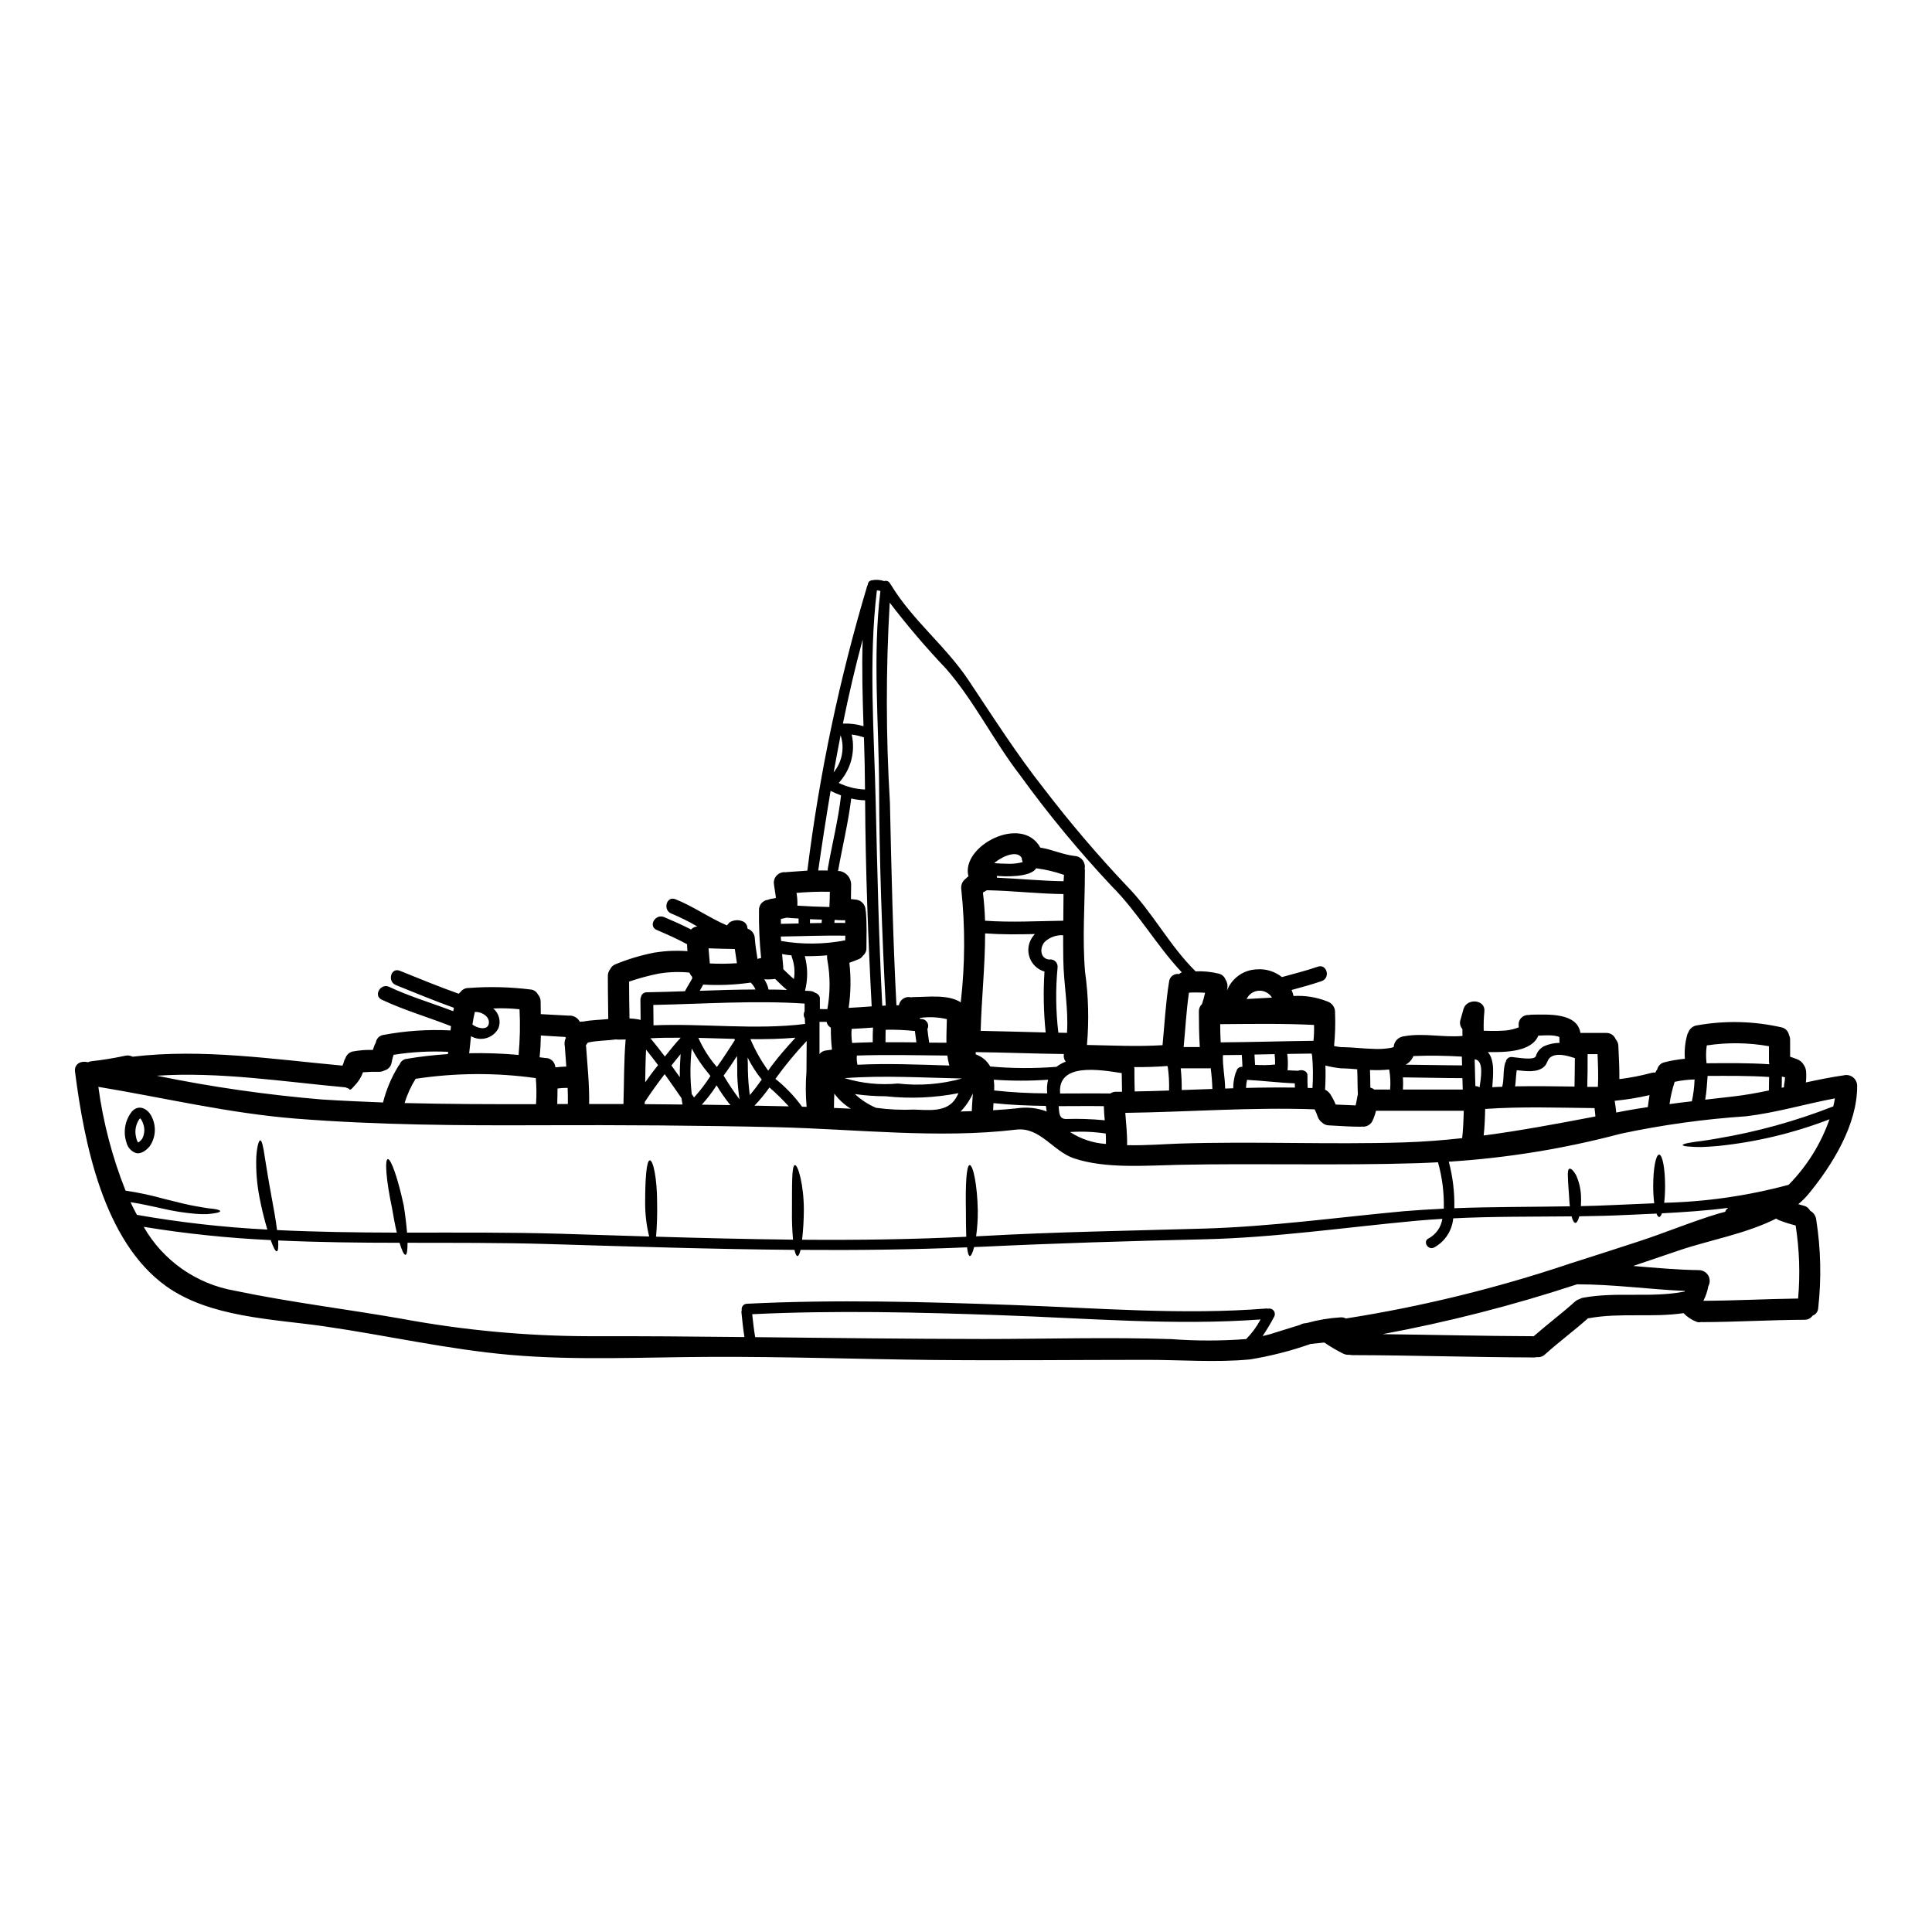 <?xml version="1.0" encoding="UTF-8"?>
<!-- Uploaded to: SVG Repo, www.svgrepo.com, Generator: SVG Repo Mixer Tools -->
<svg fill="#000000" width="800px" height="800px" version="1.1" viewBox="144 144 512 512" xmlns="http://www.w3.org/2000/svg">
 <g>
  <path d="m297.66 414.85-0.039-0.039zm338.5 16.855c0.109 10.289-6.609 21.137-12.953 28.797-0.801 0.953-1.688 1.832-2.644 2.625 0.469 0.113 0.938 0.266 1.426 0.395h-0.004c0.742 0.164 1.367 0.652 1.711 1.328 0.883 0.457 1.488 1.32 1.613 2.312 1.234 7.805 1.41 15.738 0.527 23.59-0.078 0.863-0.648 1.605-1.465 1.898-0.5 0.715-1.324 1.129-2.195 1.105-8.973 0.039-17.926 0.582-26.898 0.621-0.133 0-0.266-0.016-0.395-0.039-0.426 0.125-0.883 0.105-1.297-0.055-1.301-0.496-2.473-1.281-3.434-2.289-8.332 1.238-16.801-0.168-25.098 1.352h-0.203c-3.699 3.301-7.695 6.25-11.395 9.574v-0.004c-0.582 0.57-1.391 0.84-2.199 0.73-0.238 0.062-0.484 0.094-0.73 0.094-16.047-0.039-32.113-0.582-48.16-0.617-0.242 0-0.484-0.031-0.719-0.094-0.562 0.055-1.133-0.043-1.648-0.281-1.75-0.867-3.438-1.859-5.051-2.965-1.18 0.129-2.406 0.262-3.606 0.375v-0.004c-5.231 1.844-10.613 3.219-16.086 4.109-9.215 0.867-18.359 0.094-27.551 0.113-19.109 0-38.215 0.223-57.324 0.02-19.285-0.223-38.535-0.883-57.832-0.809-17.711 0.055-35.66 1.012-53.324-0.527-16.648-1.465-32.812-5.18-49.289-7.566-13.68-1.969-30.258-2.328-41.895-10.629-16.629-11.883-21.734-37.953-24.156-56.82-0.285-2.195 1.707-3.019 3.398-2.531l-0.004 0.008c0.312-0.156 0.648-0.254 0.996-0.285 3-0.336 5.984-0.824 8.934-1.461 0.656-0.145 1.34-0.051 1.934 0.262 18.414-2.195 37.219 0.672 55.598 2.363 0.02-0.047 0.047-0.09 0.074-0.133 0.156-0.32 0.27-0.66 0.34-1.008 0.086-0.297 0.219-0.574 0.391-0.828 0.277-0.883 0.996-1.555 1.898-1.77 1.77-0.328 3.57-0.473 5.367-0.426 0.148-0.453 0.301-0.922 0.488-1.371 0.086-0.203 0.184-0.398 0.301-0.582 0.141-1.031 0.941-1.844 1.969-2.008 5.875-1.105 11.859-1.508 17.828-1.203 0.055-0.375 0.094-0.746 0.129-1.125-6.098-2.402-12.426-4.223-18.355-7.019-2.309-1.07-0.305-4.469 1.969-3.398 5.484 2.59 11.32 4.277 16.969 6.453 0.055-0.301 0.129-0.602 0.188-0.902-5.18-1.859-10.289-3.961-15.395-6.027-2.328-0.938-1.316-4.746 1.051-3.789 5.184 2.082 10.344 4.223 15.598 6.082l0.004 0.004c0.141-0.164 0.297-0.309 0.469-0.434 0.496-0.707 1.316-1.117 2.184-1.086 5.508-0.418 11.047-0.277 16.531 0.414 0.777 0.105 1.453 0.59 1.801 1.293 0.48 0.504 0.746 1.18 0.73 1.879 0 1.125 0.035 2.231 0.035 3.34 2.441 0.129 4.879 0.281 7.32 0.395h0.133 0.004c1.102-0.078 2.16 0.457 2.754 1.391 0.059 0.094 0.133 0.168 0.188 0.242h0.004c0.27-0.055 0.547-0.074 0.824-0.055 2.215-0.434 4.449-0.434 6.664-0.676-0.094-4.672-0.113-11.395-0.113-11.395-0.008-0.668 0.219-1.32 0.637-1.84 0.258-0.539 0.695-0.973 1.242-1.219 3.293-1.363 6.711-2.398 10.207-3.098 0.223-0.055 0.449-0.094 0.68-0.109 2.754-0.43 5.551-0.535 8.332-0.32-0.055-0.621-0.094-1.238-0.109-1.844-2.609-1.426-5.332-2.625-8.055-3.789-2.332-0.996-0.32-4.394 1.988-3.398 2.406 1.031 4.805 2.082 7.133 3.281v0.004c0.422-0.48 1.027-0.766 1.672-0.789-2.215-1.297-4.519-2.445-6.891-3.434-2.332-0.918-1.316-4.723 1.051-3.809 4.785 1.898 8.969 4.938 13.66 6.945h0.004c0.109-0.141 0.23-0.273 0.359-0.395 0.254-0.363 0.625-0.625 1.051-0.75 0.84-0.312 1.766-0.312 2.609 0 0.797 0.25 1.363 0.965 1.422 1.801 0.02 0.074 0.031 0.148 0.043 0.223 1.102 0.363 1.867 1.375 1.91 2.535 0.133 1.84 0.434 3.66 0.715 5.481h0.004c0.309-0.117 0.629-0.199 0.957-0.242-0.434-4.234-0.625-8.492-0.566-12.746-0.012-1.367 1.008-2.523 2.363-2.684 0.348-0.152 0.711-0.254 1.086-0.301l0.473-0.074 0.562-0.113c-0.133-1.352-0.434-2.684-0.562-4.035 0.004-1.555 1.262-2.809 2.812-2.816 0.102 0.004 0.203 0.016 0.301 0.039 0.059-0.004 0.113-0.016 0.168-0.039 1.879-0.133 3.754-0.266 5.613-0.395v0.004c3.18-25.562 8.488-50.816 15.875-75.492 0.043-0.086 0.094-0.168 0.148-0.246-0.016-0.594 0.41-1.105 0.996-1.199 1.109-0.238 2.266-0.168 3.34 0.203 0.59-0.207 1.246 0.047 1.543 0.602 0.055 0.09 0.109 0.168 0.164 0.281 0.078 0.074 0.145 0.164 0.188 0.262 5.707 9.328 14.418 16.066 20.441 25.098 6.555 9.816 12.672 19.465 20.012 28.773 6.91 9.027 14.289 17.688 22.109 25.941 6.773 6.941 11.148 15.652 18.074 22.465 2.066-0.09 4.133 0.113 6.137 0.605 0.809 0.191 1.473 0.766 1.785 1.539 0.457 0.703 0.629 1.551 0.488 2.379-0.035 0.207-0.074 0.395-0.09 0.582 1.25-3.277 4.336-5.488 7.844-5.629 2.418-0.203 4.824 0.527 6.719 2.043 3.172-0.898 6.383-1.668 9.496-2.754 2.406-0.848 3.438 2.965 1.051 3.809-2.625 0.918-5.309 1.613-7.992 2.363 0.215 0.516 0.391 1.051 0.523 1.594 3.055-0.18 6.109 0.312 8.953 1.445 1.285 0.418 2.125 1.652 2.047 3.004v0.188c0.109 2.867 0.02 5.738-0.266 8.598l0.242 0.074c0.598 0.113 1.18 0.207 1.574 0.242h0.148 0.324c2.664 0.039 5.328 0.395 7.992 0.453h0.004c1.445 0.094 2.898 0.031 4.332-0.188 0.402-0.047 0.801-0.141 1.18-0.285 0.082-1.293 0.969-2.398 2.215-2.754 0.055-0.023 0.113-0.035 0.172-0.039 0.027-0.023 0.059-0.035 0.094-0.035 0.059-0.016 0.121-0.023 0.184-0.02 0.082-0.023 0.164-0.035 0.246-0.039 5.117-0.883 10.234 0.395 15.32-0.055 0-0.602 0-1.219-0.02-1.84h-0.004c-0.617-0.691-0.801-1.664-0.477-2.531 0.281-0.938 0.508-1.875 0.789-2.812 0.883-2.91 5.902-2.516 5.512 0.75-0.164 1.68-0.219 3.363-0.172 5.051 1.598 0.055 3.191 0.09 4.805 0 1.297-0.031 2.582-0.254 3.812-0.656 0.848-0.32 0.676-0.113 0.637-0.789-0.066-0.738 0.195-1.465 0.715-1.992 0.523-0.523 1.25-0.793 1.988-0.727 0.242-0.062 0.488-0.094 0.734-0.094 4.352-0.055 12.105-0.562 12.934 4.84h6.773c1.137-0.051 2.18 0.629 2.59 1.691 0.43 0.484 0.676 1.102 0.695 1.746 0.129 2.949 0.301 5.856 0.266 8.805 2.875-0.355 5.723-0.906 8.52-1.656 0.336-0.094 0.688-0.125 1.031-0.094 0.113-0.301 0.277-0.582 0.488-0.824 0.215-0.957 0.973-1.699 1.934-1.895 1.77-0.449 3.57-0.758 5.387-0.922-0.16-2.133 0.047-4.281 0.621-6.344 0.066-0.223 0.16-0.438 0.281-0.637 0.379-1.051 1.328-1.789 2.441-1.898 7.406-1.305 15-1.113 22.332 0.566 0.98 0.23 1.73 1.02 1.918 2.008 0.203 0.414 0.305 0.871 0.297 1.332v4.43c0.617 0.184 1.219 0.43 1.84 0.652 0.742 0.277 1.367 0.801 1.766 1.484 0.352 0.508 0.566 1.098 0.621 1.711 0.082 0.988 0.062 1.98-0.059 2.965 3.301-0.715 6.625-1.391 10.004-1.879l0.004 0.004c0.848-0.223 1.754-0.043 2.453 0.488 0.703 0.531 1.121 1.352 1.137 2.231zm-6.324 5.512c0.184-0.727 0.32-1.445 0.43-2.137-7.871 1.484-15.523 3.789-23.52 4.746-11.172 0.746-22.273 2.289-33.223 4.617-14.914 3.961-30.18 6.445-45.578 7.414 1.07 4.019 1.562 8.172 1.465 12.332 10.195-0.395 20.402-0.32 30.613-0.504-0.09-0.848-0.168-1.785-0.203-2.754-0.129-1.938-0.285-3.625-0.301-4.844-0.094-1.316 0-2.231 0.395-2.363 0.395-0.129 1.07 0.473 1.742 1.672h0.004c0.766 1.68 1.211 3.484 1.312 5.328 0.051 0.969 0.047 1.941-0.02 2.91 2.832-0.055 5.668-0.148 8.504-0.281 3.543-0.168 7.207-0.305 10.922-0.473h0.004c-0.184-1.535-0.273-3.082-0.266-4.633 0-4.582 0.695-8.266 1.574-8.266s1.574 3.695 1.574 8.266c0.008 1.504-0.074 3.008-0.242 4.504 11.145-0.266 22.215-1.867 32.98-4.766 4.848-4.914 8.547-10.844 10.832-17.363-9.527 3.672-19.504 6.055-29.66 7.086-1.668 0.133-3.078 0.242-4.258 0.266-1.18 0.02-2.121-0.039-2.856-0.094-1.484-0.074-2.102-0.223-2.121-0.43-0.02-0.203 0.617-0.414 2.062-0.656 0.715-0.133 1.633-0.266 2.777-0.395 1.145-0.129 2.516-0.395 4.129-0.652l0.004-0.004c10.574-1.758 20.941-4.621 30.922-8.539zm-9.316 50.91c0.562-6.457 0.344-12.961-0.656-19.367-1.492-0.367-2.961-0.832-4.391-1.391-0.273-0.117-0.531-0.262-0.77-0.434-7.938 4.019-18 5.801-25.543 8.371-4.113 1.41-8.23 2.805-12.352 4.188 5.836 0.488 11.676 1.031 17.531 1.105v0.004c0.996 0.035 1.902 0.59 2.387 1.461 0.488 0.871 0.484 1.934-0.008 2.801-0.234 1.348-0.676 2.652-1.309 3.863 8.367-0.039 16.738-0.488 25.109-0.602zm-3.715-56.609v0.004c0.129-0.664 0.211-1.336 0.246-2.012-0.285-0.094-0.562-0.129-0.848-0.203 0 0.996 0 1.969-0.035 2.965 0.203-0.035 0.395-0.094 0.598-0.129v-0.004c-0.004-0.207 0.008-0.414 0.039-0.617zm-3.906-5.484 0.004 0.004c-0.078-0.254-0.117-0.52-0.113-0.789v-3.992c-5.445-0.969-11.016-1.039-16.48-0.207-0.227 1.566-0.242 3.156-0.055 4.727 5.555-0.039 11.109-0.113 16.648 0.262zm-0.129 6.945c0-1.18 0.035-2.387 0.055-3.57-5.422-0.355-10.848-0.301-16.293-0.281-0.168 2.121-0.266 4.242-0.637 6.297 2.457-0.281 4.918-0.543 7.375-0.844 3.211-0.359 6.363-0.941 9.5-1.598zm-11.543 32.148c0-0.281 0.266-0.637 0.766-1.031-5.836 0.75-11.785 1.145-17.566 1.445-0.223 0.602-0.469 0.977-0.73 0.977-0.266 0-0.488-0.336-0.711-0.902-2.684 0.133-5.332 0.242-7.922 0.359-4.168 0.207-8.352 0.301-12.535 0.359-0.285 1.07-0.656 1.742-1.035 1.742-0.379 0-0.73-0.656-1.012-1.727-10.453 0.113-20.91 0-31.367 0.527v0.004c-0.289 3.269-2.199 6.176-5.086 7.734-1.633 0.789-3.062-1.652-1.43-2.422 1.961-1.059 3.309-2.981 3.641-5.184-2.285 0.133-4.578 0.305-6.887 0.508-18.895 1.746-37.504 4.488-56.531 4.922-19.578 0.449-39.062 1.031-58.617 1.969-0.676 0.035-1.355 0.055-2.047 0.074-0.395 1.539-0.828 2.441-1.145 2.383-0.32-0.059-0.582-0.902-0.73-2.305-14.656 0.617-29.395 0.789-44.125 0.672-0.242 1.035-0.527 1.633-0.828 1.633s-0.547-0.598-0.789-1.633c-21.902-0.184-43.848-0.902-65.637-1.555-12.242-0.359-24.574-0.305-36.902-0.324 0 1.969-0.148 3.148-0.543 3.191s-0.977-1.18-1.574-3.191c-10.734 0-21.473-0.129-32.168-0.617 0.09 1.746 0 2.812-0.359 2.875-0.359 0.059-0.941-1.051-1.613-2.969l-0.008-0.004c-11.277-0.52-22.516-1.691-33.656-3.512 5.121 8.961 13.973 15.168 24.141 16.926 14.676 3.078 29.691 4.879 44.477 7.477v0.004c16.215 2.996 32.668 4.527 49.16 4.578 13.816-0.035 27.629 0.074 41.426 0.227-0.34-2.16-0.582-4.328-0.789-6.481-0.031-0.215-0.008-0.434 0.078-0.637-0.086-0.406 0.016-0.832 0.27-1.16 0.258-0.328 0.645-0.527 1.059-0.547 23.617-1.18 47.23-0.508 70.848 0.34 22.078 0.789 44.75 2.684 66.785 0.922l0.004-0.004c0.164-0.012 0.328 0.008 0.488 0.055 0.551-0.145 1.141 0.051 1.5 0.496 0.359 0.445 0.426 1.062 0.168 1.57-0.934 1.785-1.969 3.516-3.098 5.18 0.73-0.168 1.465-0.34 2.16-0.547 2.644-0.789 5.219-1.668 7.789-2.422v0.004c0.398-0.246 0.848-0.395 1.316-0.43 0.129-0.023 0.262-0.035 0.391-0.039 2.938-0.824 5.949-1.332 8.992-1.52 0.5-0.039 1 0.066 1.445 0.297 20.02-3.148 39.738-7.973 58.957-14.41 0.219-0.109 0.453-0.188 0.695-0.23 5.871-1.859 11.75-3.769 17.641-5.688 7.191-2.328 14.23-5.309 21.457-7.477 0.57-0.156 1.172-0.324 1.789-0.477zm-8.859-29.281v0.008c0.41-1.902 0.648-3.836 0.711-5.781-1.773 0.035-3.539 0.246-5.273 0.621-0.633 1.922-1.094 3.898-1.367 5.902 1.969-0.273 3.957-0.52 5.93-0.742zm-1.969 50.457c0.035-0.059 0.074-0.133 0.109-0.188-9.551-0.434-19.031-1.762-28.586-1.762v0.004c-16.863 5.555-34.086 9.969-51.543 13.211 13.363 0.148 26.711 0.508 40.074 0.543 3.586-3.148 7.394-5.988 10.945-9.18v0.004c0.34-0.305 0.742-0.531 1.18-0.66 0.305-0.188 0.645-0.316 0.996-0.371 8.82-1.613 17.793 0.074 26.578-1.574h0.004c0.074 0 0.148-0.008 0.223-0.02zm-9.707-48.91c0.129-1.07 0.281-2.121 0.449-3.172-3.043 0.699-6.125 1.199-9.234 1.504 0.168 1.031 0.32 2.062 0.414 3.113 0.848-0.168 1.688-0.32 2.535-0.488 1.953-0.355 3.906-0.672 5.836-0.957zm-13.234-5.367c0.148-2.891 0.035-5.777-0.094-8.66h-2.629c0 3.301 0 5.856-0.094 8.66 0.941-0.016 1.879 0 2.82 0zm-0.656 7.848c-0.055-0.789-0.148-1.504-0.242-2.215-9.668-0.094-19.332-0.453-28.98 0.223-0.039 2.387-0.133 4.723-0.395 7.039 9.926-1.312 19.688-3.156 29.621-5.047zm-5.539-7.922c0.055-2.477 0.074-5.836 0.094-7.547-2.027-0.656-4.723-1.426-6.418-0.266-0.883 0.621-0.863 1.672-1.613 2.426-1.801 1.797-4.898 1.312-7.375 1.051-0.242 1.406-0.207 2.852-0.434 4.277 5.254-0.094 10.496-0.012 15.75 0.055zm-4-12.352h0.004c-0.027-0.246-0.027-0.492 0-0.734l-0.242-0.148c-0.582-0.18-1.18-0.285-1.785-0.32-1.199-0.055-2.383 0-3.566 0.055-1.727 4.223-8.387 4.453-13.383 4.356 1.914 2.137 1.391 6.156 1.18 9.309 0.883-0.055 1.742-0.094 2.625-0.109 0.562-2.066 0.168-4.223 0.789-6.297 0.047-0.109 0.105-0.215 0.172-0.316 0.102-0.777 0.793-1.336 1.574-1.277 0.977 0.035 5.953 1.031 6.379-0.227 0.34-1.164 1.152-2.129 2.234-2.664 1.293-0.562 2.684-0.855 4.09-0.863-0.074-0.246-0.098-0.508-0.066-0.762zm-21.148 12.52c0.34-2.496 1.219-7.113-1.316-7.394 0.074 2.363 0.129 4.723 0.188 7.086l0.004-0.004c0.391 0.027 0.773 0.133 1.125 0.312zm-4.203 6.25h-23.258c-0.234 0.977-0.574 1.93-1.012 2.832-0.559 0.969-1.648 1.504-2.754 1.355-0.133 0.02-0.262 0.031-0.395 0.035-2.777 0-5.555-0.223-8.312-0.355-0.699-0.012-1.363-0.293-1.859-0.785-0.508-0.379-0.895-0.902-1.109-1.5-0.219-0.68-0.496-1.336-0.828-1.969-16.738-0.602-33.457 0.711-50.172 0.938 0.207 2.856 0.547 5.707 0.473 8.562 5.086 0.113 10.137-0.301 13.66-0.414 19.918-0.656 39.832 0.301 59.746-0.32 5.199-0.168 10.324-0.562 15.395-1.125 0.238-1.887 0.371-4.867 0.426-7.254zm-0.266-5.629c-0.02-1.016-0.055-2.012-0.094-3.023-5.254 0-10.508-0.168-15.77-0.207h0.004c0.074 1.074 0.074 2.156 0 3.231zm-0.184-6.402c0-0.789-0.035-1.539-0.055-2.328-4.273-0.266-8.559-0.316-12.84-0.148-0.398 0.977-1.121 1.785-2.047 2.289 4.973 0.035 9.961 0.172 14.941 0.188zm-4.84 37.977v-0.004c0.105-4.152-0.414-8.297-1.539-12.297-1.824 0.094-3.641 0.188-5.465 0.242-21.078 0.656-42.176 0-63.254 0.434-8.691 0.184-19.332 1.086-27.723-1.707-5.578-1.859-8.992-8.371-15.32-7.621-20.535 2.457-42.508-0.133-63.16-0.637-20.832-0.488-41.652-0.602-62.504-0.527-21.809 0.094-43.621-0.039-65.379-1.762-17.754-1.43-34.723-5.512-52.215-8.41h0.004c1.266 9.426 3.688 18.66 7.203 27.5 3.438 0.512 6.84 1.242 10.184 2.176 3.699 0.938 6.555 1.648 8.746 2.008 1.09 0.168 2.031 0.375 2.797 0.469s1.41 0.148 1.898 0.227c0.992 0.164 1.445 0.355 1.445 0.562 0 0.207-0.395 0.375-1.43 0.543-0.504 0.094-1.16 0.168-1.988 0.242v0.004c-0.988 0.027-1.98 0-2.965-0.074-3.062-0.25-6.098-0.734-9.086-1.445-2.422-0.508-5.18-1.18-8.266-1.652 0.113 0.242 0.223 0.508 0.34 0.75 0.434 0.902 0.883 1.762 1.336 2.609h-0.004c11.434 2.008 22.98 3.312 34.574 3.902-0.844-2.816-1.539-5.672-2.086-8.559-0.688-3.527-0.969-7.125-0.84-10.715 0.184-2.723 0.637-4.371 1.051-4.371 0.414 0 0.809 1.688 1.18 4.328 0.434 2.59 0.977 6.195 1.727 10.195 0.656 3.473 1.219 6.691 1.539 9.254 10.547 0.508 21.152 0.656 31.738 0.676-0.449-1.898-0.883-4.133-1.273-6.535-1.484-6.961-1.992-12.746-1.125-12.934 0.867-0.188 2.754 5.332 4.238 12.297 0.414 2.644 0.715 5.117 0.867 7.172 13.625 0 27.254-0.094 40.73 0.301l23.441 0.73v-0.004c-0.73-2.961-1.09-6-1.066-9.051 0-6.043 0.336-11.09 1.234-11.133 0.902-0.039 1.934 4.844 1.934 11.094v0.004c0.07 3.047-0.023 6.098-0.277 9.137 12.086 0.359 24.195 0.656 36.301 0.789-0.234-2.578-0.328-5.164-0.285-7.75 0.039-6.398-0.129-11.957 0.789-12.012 0.789-0.074 2.363 5.086 2.363 12.012h-0.004c-0.012 2.598-0.168 5.191-0.465 7.769 14.562 0.113 29.074-0.074 43.508-0.789-0.074-1.969-0.094-4.352-0.094-6.945-0.129-6.531 0.094-12.012 0.996-12.047 0.902-0.035 2.027 5.219 2.156 12.031 0.02 2.289-0.133 4.582-0.449 6.848 0.488-0.035 0.996-0.035 1.484-0.074 19.559-1.105 39.043-1.391 58.617-1.969 17.945-0.508 35.457-2.965 53.285-4.617 3.547-0.293 7.039-0.5 10.551-0.668zm-14.23-31.57v-0.004c0.152-1.773 0.07-3.562-0.242-5.312-1.691 0.172-3.394 0.215-5.09 0.125 0.074 1.574 0.074 3.117 0.094 4.676 0.027 0.016 0.059 0.02 0.09 0.02 0.348 0.098 0.676 0.266 0.961 0.488zm-8.598 1.48 0.004-0.004c0.012-0.059 0.027-0.117 0.055-0.168-0.129-2.231-0.055-4.469-0.184-6.691-1.484-0.113-2.816-0.223-3.809-0.242l-0.004-0.004c-0.031 0.008-0.062 0.008-0.094 0-0.133 0.023-0.266 0.023-0.395 0-1.391-0.145-2.766-0.391-4.117-0.742 0.074 2.141 0.039 4.262-0.094 6.398 0.543 0.258 1.012 0.652 1.352 1.145 0.574 0.887 1.066 1.824 1.465 2.801 1.762 0.094 3.527 0.168 5.289 0.223 0.211-0.898 0.359-1.875 0.531-2.719zm-11.715-14.395 0.004-0.004c0.145-1.398 0.195-2.805 0.148-4.207-8.293-0.414-16.57-0.262-24.867-0.203 0 1.613 0.055 3.207 0.129 4.82 8.199-0.055 16.402-0.32 24.586-0.41zm-0.266 12.516 0.004-0.004c0.195-2.848 0.164-5.711-0.09-8.555-0.062-0.191-0.109-0.387-0.133-0.582-2.137 0.039-4.297 0.055-6.453 0.094h-0.004c0.188 1.434 0.211 2.887 0.078 4.328 0.922 0.055 1.859 0.109 2.793 0.129 0.996-0.414 2.481 0 2.481 1.238 0 1.5 0 2.363 0.055 3.32 0.43-0.008 0.844 0.012 1.27 0.027zm-17.605-0.035c4.316-0.113 8.633-0.145 12.953-0.094 0-0.359 0-0.75-0.039-1.125-4.223-0.148-8.426-0.695-12.648-0.922l0.004-0.004c-0.156 0.703-0.246 1.422-0.27 2.141zm7.699-6.195 0.004-0.004c0.031-0.918-0.012-1.84-0.133-2.754l-5.328 0.109c0.055 0.902 0.109 1.801 0.148 2.723 1.77 0.125 3.543 0.102 5.309-0.078zm-0.824-17.738c-0.73-1.207-2.066-1.91-3.473-1.832s-2.656 0.926-3.246 2.207c2.231-0.094 4.445-0.285 6.719-0.375zm-6.832 90.488h-0.004c1.52-1.535 2.805-3.289 3.812-5.199-22.75 1.672-46.117-0.34-68.879-1.125-21.938-0.789-43.902-1.316-65.844-0.266 0.227 2.027 0.453 4.074 0.789 6.082 20.18 0.207 40.375 0.473 60.555 0.488 16.59 0 33.238-0.523 49.812 0.039h-0.004c6.57 0.488 13.168 0.484 19.738-0.02zm-0.996-72.152c-0.035-1.051-0.09-2.098-0.168-3.148l-4.996 0.051c-0.129 2.965 0.562 5.875 0.582 8.859 0.711-0.039 1.426-0.059 2.137-0.074h0.004c0.004-1.387 0.219-2.769 0.641-4.094 0.055-0.129 0.129-0.203 0.184-0.32v0.004c0.102-0.777 0.793-1.34 1.574-1.277zm-16.066 6.156 8.109-0.285-0.004 0.004c-0.055-1.844-0.203-3.684-0.449-5.512-0.105 0.023-0.211 0.035-0.316 0.039h-7.625c0.199 1.91 0.289 3.832 0.262 5.754zm5.348-22.77c0.332-0.984 0.605-1.988 0.824-3.004-1.422-0.094-2.852-0.105-4.277-0.035-0.695 4.785-0.941 9.609-1.41 14.414h4.281c-0.188-3.113-0.242-6.25-0.242-9.383-0.027-0.746 0.262-1.473 0.805-1.992zm-6.062-7.973c0.207-0.195 0.449-0.348 0.711-0.453-6.758-7.184-11.578-15.844-18.613-22.879-8.707-9.273-16.812-19.09-24.27-29.395-6.961-9.008-12.105-19.613-19.559-28.152v-0.004c-5.293-5.57-10.289-11.422-14.957-17.531-1.035 17.648-1.02 35.344 0.051 52.992 0.395 17.852 0.789 35.867 1.723 53.703h0.656c0.176-1.016 0.922-1.836 1.918-2.102 0.43-0.105 0.883-0.105 1.312 0 0.23-0.047 0.461-0.074 0.695-0.074 3.641 0 9.105-0.789 12.465 1.391v-0.004c1.148-9.934 1.195-19.965 0.148-29.914-0.18-1.082 0.266-2.176 1.145-2.832 0.223-0.246 0.473-0.461 0.75-0.637-2.121-8.035 14.168-16.531 19.055-7.606 3.059 0.453 5.902 1.844 8.988 2.195 1.539 0.039 2.777 1.281 2.816 2.82 0 0.145-0.02 0.289-0.055 0.426 0.027 0.168 0.047 0.34 0.055 0.508 0 9.387-0.711 17.984 0.039 26.953v0.004c0.906 6.422 1.074 12.926 0.508 19.387 6.691 0.133 13.344 0.473 20.027 0.059 0.543-5.613 0.828-11.246 1.727-16.801v0.004c0.055-0.633 0.371-1.215 0.871-1.605 0.504-0.391 1.145-0.555 1.773-0.453zm-2.664 30.875v-0.004c0.07-2.137-0.051-4.281-0.359-6.398-0.055-0.035-0.094-0.074-0.129-0.094-2.91 0.227-5.836 0.305-8.766 0.285v-0.004c0.035 0.105 0.059 0.211 0.074 0.32 0 1.574 0 3.938 0.074 6.137 3.004-0.055 6.043-0.129 9.086-0.246zm-14.039 0.32h1.574c-0.039-1.633-0.059-3.66-0.074-4.941-5.762-0.883-17.062-2.871-16.332 5.406 4.449 0 8.895-0.055 13.289 0 0.449-0.305 0.98-0.469 1.527-0.469zm-2.684 13.836c0-0.922 0-1.84-0.055-2.754l-0.004-0.004c-3.047-0.469-6.137-0.605-9.219-0.414h-0.258c2.844 1.855 6.121 2.949 9.512 3.168zm-0.32-6.269c-0.113-1.238-0.207-2.496-0.242-3.754-3.981-0.055-7.977 0-11.977 0 0.168 1.762 0.074 3.379 1.969 3.418l-0.004-0.008c3.414-0.109 6.832 0.004 10.234 0.34zm-10.004-23.176c0.43-6.461-0.883-12.805-0.977-19.375-0.039-2.156-0.039-4.328-0.039-6.496v0.004c-1.805-0.109-3.574 0.531-4.894 1.766-1.43 1.613-1.18 4.449 1.18 4.672 0.59-0.109 1.195 0.066 1.637 0.477 0.441 0.406 0.66 0.996 0.602 1.59-0.555 5.766-0.484 11.57 0.203 17.32 0.766 0.016 1.504 0.016 2.289 0.043zm-0.34 7.641h0.004c-0.449-0.574-0.625-1.312-0.488-2.027-7.789-0.094-15.578-0.414-23.367-0.508v0.598c1.633 0.555 3.004 1.699 3.844 3.211 5.824 0.52 11.684 0.551 17.516 0.094h0.035c0.746-0.578 1.574-1.043 2.457-1.375zm-0.562-47.82c0-0.562 0.109-1.125 0.109-1.688-2.391-0.836-4.863-1.422-7.375-1.746-1.48 2.477-8.52 2.211-10.398 2.008v0.488c5.516 0.227 11.617 0.848 17.664 0.938zm0 3.402h-0.035c-6.777-0.074-13.516-0.887-20.293-1.016-0.355 0.207-0.691 0.395-1.051 0.602 0.305 2.496 0.488 4.992 0.566 7.477 6.902 0.488 13.812 0.094 20.738 0 0-2.371 0.035-4.738 0.055-7.062zm-4.328 52.816h-0.004c-0.145-1.211-0.07-2.438 0.227-3.621-4.789 0.34-9.594 0.34-14.379 0 0.105 0.945 0.137 1.902 0.094 2.852 4.664 0.504 9.348 0.762 14.035 0.77zm-0.152 4.785h-0.004c-0.051-0.492-0.125-0.98-0.223-1.465-4.656-0.055-9.289-0.242-13.871-0.73-0.039 0.621-0.074 1.238-0.094 1.879 2.047-0.129 4.113-0.266 6.156-0.488h-0.004c2.695-0.434 5.457-0.156 8.012 0.805zm-0.262-20.93-0.004 0.004c-0.555-5.363-0.66-10.762-0.316-16.141-1.801-0.523-3.246-1.863-3.906-3.617-0.656-1.758-0.449-3.719 0.562-5.297 0.238-0.363 0.5-0.707 0.789-1.031-4.394 0.113-8.785 0.148-13.18-0.168 0 8.598-0.938 17.098-1.18 25.828 5.719 0.105 11.465 0.289 17.207 0.426zm-6.918-44.949c0.922-0.242 0.902-0.059 0.695-0.582-0.09-0.223-0.129-0.461-0.113-0.699-0.977-1.707-3.602-0.938-5.117-0.109-0.711 0.371-1.387 0.805-2.027 1.297-0.008 0.062-0.027 0.125-0.055 0.184 1.145 0.074 2.289 0.152 3.438 0.152 1.066 0.047 2.133-0.031 3.18-0.242zm-12.664 65.805c0.035-1.574 0.203-3.148 0.281-4.691h-0.004c-0.793 1.773-1.891 3.394-3.246 4.785 0.996-0.02 1.973-0.074 2.969-0.094zm-4.227-3.434c0.262-0.434 0.469-0.887 0.711-1.336l0.004 0.004c-6.344 1.238-12.836 1.52-19.258 0.824-2.746-0.004-5.488-0.199-8.203-0.582 1.637 1.535 3.527 2.766 5.59 3.641 3.316 0.457 6.664 0.613 10.008 0.469 3.828 0.094 8.766 0.863 11.148-3.019zm-1.707-8.66c-0.02-0.094-0.078-0.168-0.094-0.266v0.004c-0.199-0.785-0.348-1.578-0.453-2.379-8.016-0.074-16.012-0.266-24.008 0 0 0.035 0.02 0.074 0.02 0.109-0.066 0.781-0.012 1.566 0.168 2.328 8.113-0.391 16.238-0.035 24.367 0.207zm-0.789-6.027c-0.035-2.082 0.074-4.184 0.113-6.266l0.004 0.004c-2.332-0.547-4.742-0.656-7.113-0.324-0.02 0.078-0.039 0.152-0.059 0.242l0.621 0.059v0.004c0.598 0.07 1.121 0.434 1.398 0.965 0.277 0.535 0.27 1.168-0.012 1.699 0.152 1.18 0.285 2.387 0.473 3.586 1.516 0.004 3.07 0.004 4.574 0.02zm-12.84 10.801c5.688 0.656 11.449 0.207 16.969-1.332-10.379-0.207-20.758-0.867-31.117-0.094h-0.004c4.578 1.398 9.387 1.879 14.152 1.426zm4.879-10.906c-0.129-0.992-0.262-2.008-0.395-3.004-2.57-0.281-5.16-0.395-7.75-0.336-0.039 1.086-0.039 2.195-0.039 3.301 2.727 0.004 5.465 0.004 8.184 0.039zm-9.055-9.703 0.938-0.055c-0.996-19.035-1.707-38.422-1.762-57.465-0.055-17.211-1.746-35.289 0.34-52.387v-0.004c-0.293-0.09-0.598-0.148-0.902-0.168-0.02 0.035-0.02 0.074-0.039 0.113-2.211 18.188-0.711 37.836-0.301 56.141 0.422 17.879 0.816 35.934 1.738 53.824zm-2.516 9.668c0-1.297 0-2.59 0.074-3.887-1.879 0.129-3.773 0.266-5.668 0.355h0.004c-0.098 1.242-0.055 2.488 0.129 3.719 1.84-0.074 3.648-0.152 5.473-0.188zm-6.379-9.105c2.047-0.113 4.074-0.242 6.102-0.395-0.957-18.105-1.633-36.492-1.742-54.621v0.004c-1.242-0.023-2.477-0.18-3.68-0.473-0.789 6.481-2.363 12.805-3.492 19.223 0.203 0 0.434 0 0.656 0.035 1.605 0.383 2.754 1.789 2.816 3.438 0 1.125-0.02 2.535-0.055 3.961 0.34 0.039 0.676 0.055 1.07 0.113 1.539 0.031 2.781 1.27 2.812 2.812v0.039c0.02 0.129 0.055 0.262 0.074 0.43 0.285 3.172 0.168 6.344 0.148 9.535h0.004c0.027 0.805-0.32 1.57-0.938 2.082-0.227 0.355-0.547 0.641-0.922 0.828-0.883 0.375-1.762 0.711-2.664 1.031 0.453 3.977 0.391 7.996-0.191 11.957zm4.328-57.859 0.004-0.23c-0.02-4.488-0.129-9.027-0.281-13.59v-0.004c-1.051-0.363-2.141-0.617-3.246-0.75 1.043 4.578-0.246 9.375-3.438 12.82 2.176 1.055 4.547 1.652 6.965 1.746zm-0.391-16.785c-0.242-7.66-0.469-15.352-0.223-22.977-1.992 7.379-3.719 14.812-5.238 22.281l-0.004-0.004c1.848-0.07 3.695 0.164 5.465 0.699zm-7.848 101.16c1.504 0.074 2.988 0.129 4.488 0.203-1.703-1.039-3.188-2.398-4.375-4-0.055 1.203-0.094 2.406-0.094 3.625 0.012 0.051-0.008 0.105-0.008 0.164zm3.004-44.41c0-0.414 0-0.828 0.02-1.238-5.707-0.113-11.391 0.148-17.098 0.223 0.035 0.395 0.055 0.789 0.074 1.18 5.637 0.965 11.398 0.91 17.016-0.172zm0-4.617c0-0.242 0-0.488-0.02-0.715h-1.07c-0.094 0-0.168-0.02-0.266-0.02v-0.004c-0.281 0.027-0.566 0.012-0.844-0.039-0.207-0.02-0.414 0-0.621-0.02l-0.055 0.789c0.953-0.02 1.91-0.02 2.871 0.016zm-3.066-39.914c2.25-2.75 2.945-6.461 1.84-9.84-0.621 3.293-1.258 6.555-1.84 9.84zm1.969 6.121c-0.949-0.352-1.879-0.75-2.781-1.203-1.18 7.023-2.273 14.055-3.281 21.102 0.848 0 1.688-0.039 2.555 0-0.047-0.16-0.055-0.328-0.02-0.488 1.129-6.496 2.777-12.859 3.512-19.41zm-4.144 67.609c0.562-0.094 1.145-0.168 1.727-0.242v-0.004c-0.215-1.93-0.312-3.871-0.301-5.816-0.586-0.316-1-0.883-1.125-1.539h-1.879v8.559c0.379-0.52 0.945-0.863 1.578-0.957zm1.164-42.074c-2.949-0.062-5.902 0.039-8.84 0.301 0.191 1.039 0.273 2.094 0.242 3.148 0 0.059-0.02 0.113-0.02 0.168v0.004c-0.004 0.02 0.004 0.043 0.02 0.059 2.812 0.184 5.648 0.301 8.48 0.355 0.078-1.34 0.098-2.75 0.117-4.035zm-0.656 31.094c0.781-4.297 0.781-8.695 0-12.988-0.062-0.297-0.086-0.602-0.078-0.902v-0.359c-1.961 0.172-3.934 0.242-5.902 0.211 0.816 3 0.832 6.164 0.055 9.176 0.449 0 0.996 0.035 1.445 0.074 0.402 0.035 0.789 0.172 1.125 0.395 0.582 0.203 1.371 0.711 1.371 1.52v2.832c-0.008 0.043 1.043 0.043 1.984 0.043zm-1.52-22.828c0-0.305 0.035-0.582 0.055-0.887-1.051-0.035-2.082-0.055-3.148-0.109v1.051zm-5.184 48.695c0.395 0 0.789 0 1.203 0.035-0.277-3.129-0.289-6.273-0.039-9.402 0.02-2.102 0.039-5.254 0.055-8.055-2.957 3.133-5.703 6.457-8.219 9.949-0.02 0-0.039 0.055-0.074 0.09-0.035 0.035 0 0 0.035 0.02v0.004c2.664 2.129 5.027 4.602 7.039 7.359zm0.789-21.922c-0.039-0.508-0.059-0.996-0.059-1.484l-0.004-0.004c-0.352-0.57-0.375-1.285-0.055-1.875v-2.047c-13.234-0.883-26.805 0.094-40.094 0.359 0.02 1.801 0.055 3.602 0.055 5.402 13.297-0.543 27.02 1.277 40.156-0.363zm-1.707-26.637-0.004-1.32c-1.879-0.074-2.141-0.129-3.117-0.223-0.508 0.129-1.031 0.242-1.574 0.34v1.297c1.523-0.039 2.816-0.059 4.695-0.094zm-1.238 14.734-0.008-0.004c0.32-1.934 0.137-3.918-0.527-5.762-0.062-0.168-0.102-0.344-0.109-0.523-0.848-0.074-1.672-0.188-2.496-0.34 0.09 1.125 0.203 2.25 0.301 3.379 0.02 0.199 0.02 0.402 0 0.602 0.926 0.902 1.84 1.82 2.836 2.644zm-10.457 33.539c3.023 0.059 6.062 0.113 9.086 0.188v0.004c-1.602-1.773-3.312-3.449-5.117-5.012-1.203 1.703-2.531 3.312-3.969 4.82zm8.633-30.648c-1.125-0.922-2.137-1.918-3.148-2.93-0.961 0.125-1.93 0.156-2.894 0.094 0.555 0.828 0.941 1.75 1.145 2.723 1.613-0.02 3.269 0.035 4.898 0.094zm-4.07 20.074c1.934-2.606 4.109-5.031 6.297-7.43-3.961 0.34-7.938 0.414-11.938 0.375v-0.004c1.258 2.957 2.844 5.766 4.723 8.371 0.277-0.441 0.598-0.891 0.918-1.324zm-2.629 3.66-0.055-0.055c-1.434-1.793-2.676-3.731-3.699-5.781 0.059 1.125 0.074 2.254 0.074 3.398v-0.004c0.047 2.191 0.215 4.379 0.508 6.555 1.145-1.328 2.156-2.707 3.172-4.125zm-1.652-23.855c-0.305-0.691-0.738-1.316-1.277-1.84-4.168 0.598-8.391 0.773-12.594 0.523-0.301 0.562-0.617 1.109-0.922 1.652 4.922-0.18 9.855-0.328 14.793-0.348zm-4.238 29.125h-0.004c-0.32-2.106-0.523-4.231-0.602-6.359 0-1.727 0-3.438-0.074-5.144-1.125 1.746-2.289 3.492-3.543 5.18 1.297 2.176 2.707 4.285 4.219 6.316zm-0.695-36.094-0.562-3.773c-2.309-0.035-4.637-0.09-6.961-0.184 0.094 1.332 0.242 2.684 0.34 4.016l-0.008-0.004c2.394 0.121 4.797 0.098 7.188-0.062zm-0.562 20.402c-0.035-0.113-0.035-0.242-0.074-0.359-3.191-0.074-6.379-0.188-9.574-0.266l-0.004 0.004c1.238 2.805 2.891 5.406 4.902 7.715 1.688-2.312 3.188-4.715 4.746-7.098zm-8.746 17.078 7.582 0.113-0.004 0.004c-1.34-1.66-2.562-3.41-3.66-5.238-1.156 1.816-2.469 3.527-3.922 5.117zm2.289-7.582c-0.227-0.305-0.434-0.602-0.676-0.883l-0.004 0.004c-1.645-1.984-3.078-4.133-4.277-6.418-0.453 4.008-0.453 8.059 0 12.066l0.617 0.902c1.598-1.77 3.051-3.668 4.34-5.676zm-4.785-25.977-0.004 0.004c-0.051-0.141-0.098-0.285-0.133-0.43-0.289-0.285-0.508-0.633-0.637-1.016-2.625-0.262-5.269-0.188-7.871 0.223-0.133 0.031-0.262 0.051-0.395 0.062-2.621 0.535-5.203 1.238-7.734 2.102 0.02 2.93 0.02 6.418 0.109 9.762v-0.004c0.871 0.035 1.734 0.137 2.59 0.301 0.121 0.027 0.242 0.066 0.359 0.113-0.02-1.801-0.035-3.625-0.055-5.43v0.004c0-0.199 0.043-0.398 0.129-0.578 0.105-0.785 0.785-1.359 1.574-1.336 3.363-0.055 6.719-0.168 10.102-0.285 0.59-1.191 1.359-2.277 1.961-3.481zm-12.637 33.422c3.344 0.02 6.684 0.051 10.023 0.094-0.113-0.562-0.188-1.125-0.285-1.707-1.465-2.121-2.949-4.242-4.449-6.344-1.859 2.406-3.606 4.859-5.273 7.375h0.004c-0.016 0.195-0.023 0.391-0.02 0.582zm9.551-17.605c-2.664-0.02-5.348 0-8.016 0.148 1.316 1.594 2.59 3.211 3.809 4.84 1.359-1.703 2.742-3.43 4.207-5.008zm-0.242 10.473c-0.035-2.047 0.059-4.109 0.207-6.137-0.828 0.992-1.633 2.027-2.441 3.019 0.754 1.02 1.5 2.051 2.234 3.102zm-5.762-3.207c-1.031-1.391-2.102-2.754-3.188-4.113-0.148 2.894-0.188 5.781-0.223 8.66 1.082-1.562 2.227-3.086 3.41-4.566zm-9.18 10.305c0.188-5.707 0.094-11.414 0.582-17.102-0.672 0-1.352 0.039-2.027 0.039-0.164 0-0.328-0.02-0.488-0.059-2.496 0.34-5.031 0.285-7.477 0.828-0.207 0.246-0.391 0.508-0.547 0.785 0.035 0.141 0.059 0.285 0.074 0.43 0.34 5.016 0.883 10.023 0.789 15.074zm-14.734 0c0.02-1.43 0-2.856-0.055-4.281-0.898-0.008-1.793 0.051-2.684 0.168 0 1.371-0.039 2.754-0.074 4.113zm-0.562-17.441v0.004c0.031-0.043 0.055-0.086 0.074-0.133-0.078-0.062-0.152-0.129-0.223-0.203-2.16-0.133-4.297-0.242-6.438-0.395-0.035 1.934-0.129 3.848-0.34 5.781 0.488 0.055 0.996 0.113 1.504 0.188v0.004c1.223-0.047 2.305 0.777 2.59 1.969 0.047 0.164 0.082 0.336 0.109 0.508 0.941-0.113 1.918-0.168 2.875-0.207-0.113-1.723-0.266-3.453-0.375-5.18v-0.098c-0.184-0.754-0.105-1.551 0.223-2.254zm-7.871 17.477c0.16-2.297 0.141-4.609-0.059-6.906-10.57-1.477-21.297-1.414-31.852 0.188-1.246 2.008-2.231 4.164-2.926 6.422 11.605 0.297 23.227 0.32 34.844 0.297zm-4.617-13.023c0.363-4.031 0.445-8.082 0.246-12.125-2.316-0.25-4.644-0.32-6.969-0.211 1.539 1.27 2.094 3.379 1.375 5.242-0.66 1.27-1.809 2.211-3.184 2.609-1.371 0.398-2.848 0.215-4.082-0.508-0.168 1.504-0.301 3.004-0.488 4.523v-0.004c4.375-0.094 8.75 0.059 13.109 0.453zm-7.957-8.074c0.582-2.008-1.801-3.453-3.641-3.34-0.266 1.105-0.473 2.215-0.641 3.32 0.914 0.828 3.762 1.73 4.289 0.004zm-10.793 7.844c0.035-0.203 0.055-0.414 0.09-0.617v0.004c-4.836-0.238-9.688 0.027-14.469 0.785-0.238 0.711-0.422 1.438-0.547 2.176-0.195 0.965-0.922 1.727-1.875 1.969-0.398 0.227-0.852 0.352-1.312 0.359-1.465-0.031-2.934 0.012-4.394 0.129-0.457 1.336-1.219 2.547-2.215 3.543-0.375 0.34-0.789 1.07-1.273 1.07-0.094 0-0.188-0.324-0.301-0.324-0.266 0.078-0.547-0.281-0.887-0.301-16.387-1.484-33.355-4.184-49.945-3.078l0.004 0.004c14.438 2.965 29.043 5.066 43.73 6.297 5.402 0.34 10.812 0.582 16.215 0.789h0.004c0.84-3.348 2.18-6.551 3.977-9.5 0.121-0.215 0.266-0.418 0.434-0.602 0.289-0.812 1.02-1.383 1.879-1.465 3.629-0.617 7.269-1.012 10.895-1.254z"/>
  <path d="m184.27 440.09c1.207 2.496 0.973 5.449-0.621 7.715-0.863 1.012-2.363 2.25-3.828 1.688h-0.004c-1.156-0.488-2.012-1.496-2.305-2.719-0.93-2.793-0.395-5.871 1.426-8.188 1.895-2.137 4.391-0.672 5.332 1.504zm-2.609 5.723c0.691-1.277 0.773-2.801 0.223-4.148-0.098-0.309-0.238-0.605-0.41-0.879-0.062-0.105-0.129-0.207-0.207-0.301-0.055-0.035-0.105-0.074-0.152-0.113-0.059 0.074-0.117 0.145-0.184 0.207-0.957 1.379-1.277 3.098-0.883 4.723 0.055 0.355 0.156 0.703 0.297 1.031 0.035 0.074 0.242 0.395 0.223 0.395 0.039 0.039 0.039 0.059 0.055 0.059s0.039-0.039 0.113-0.074h0.004c0.348-0.254 0.656-0.559 0.922-0.898z"/>
 </g>
</svg>